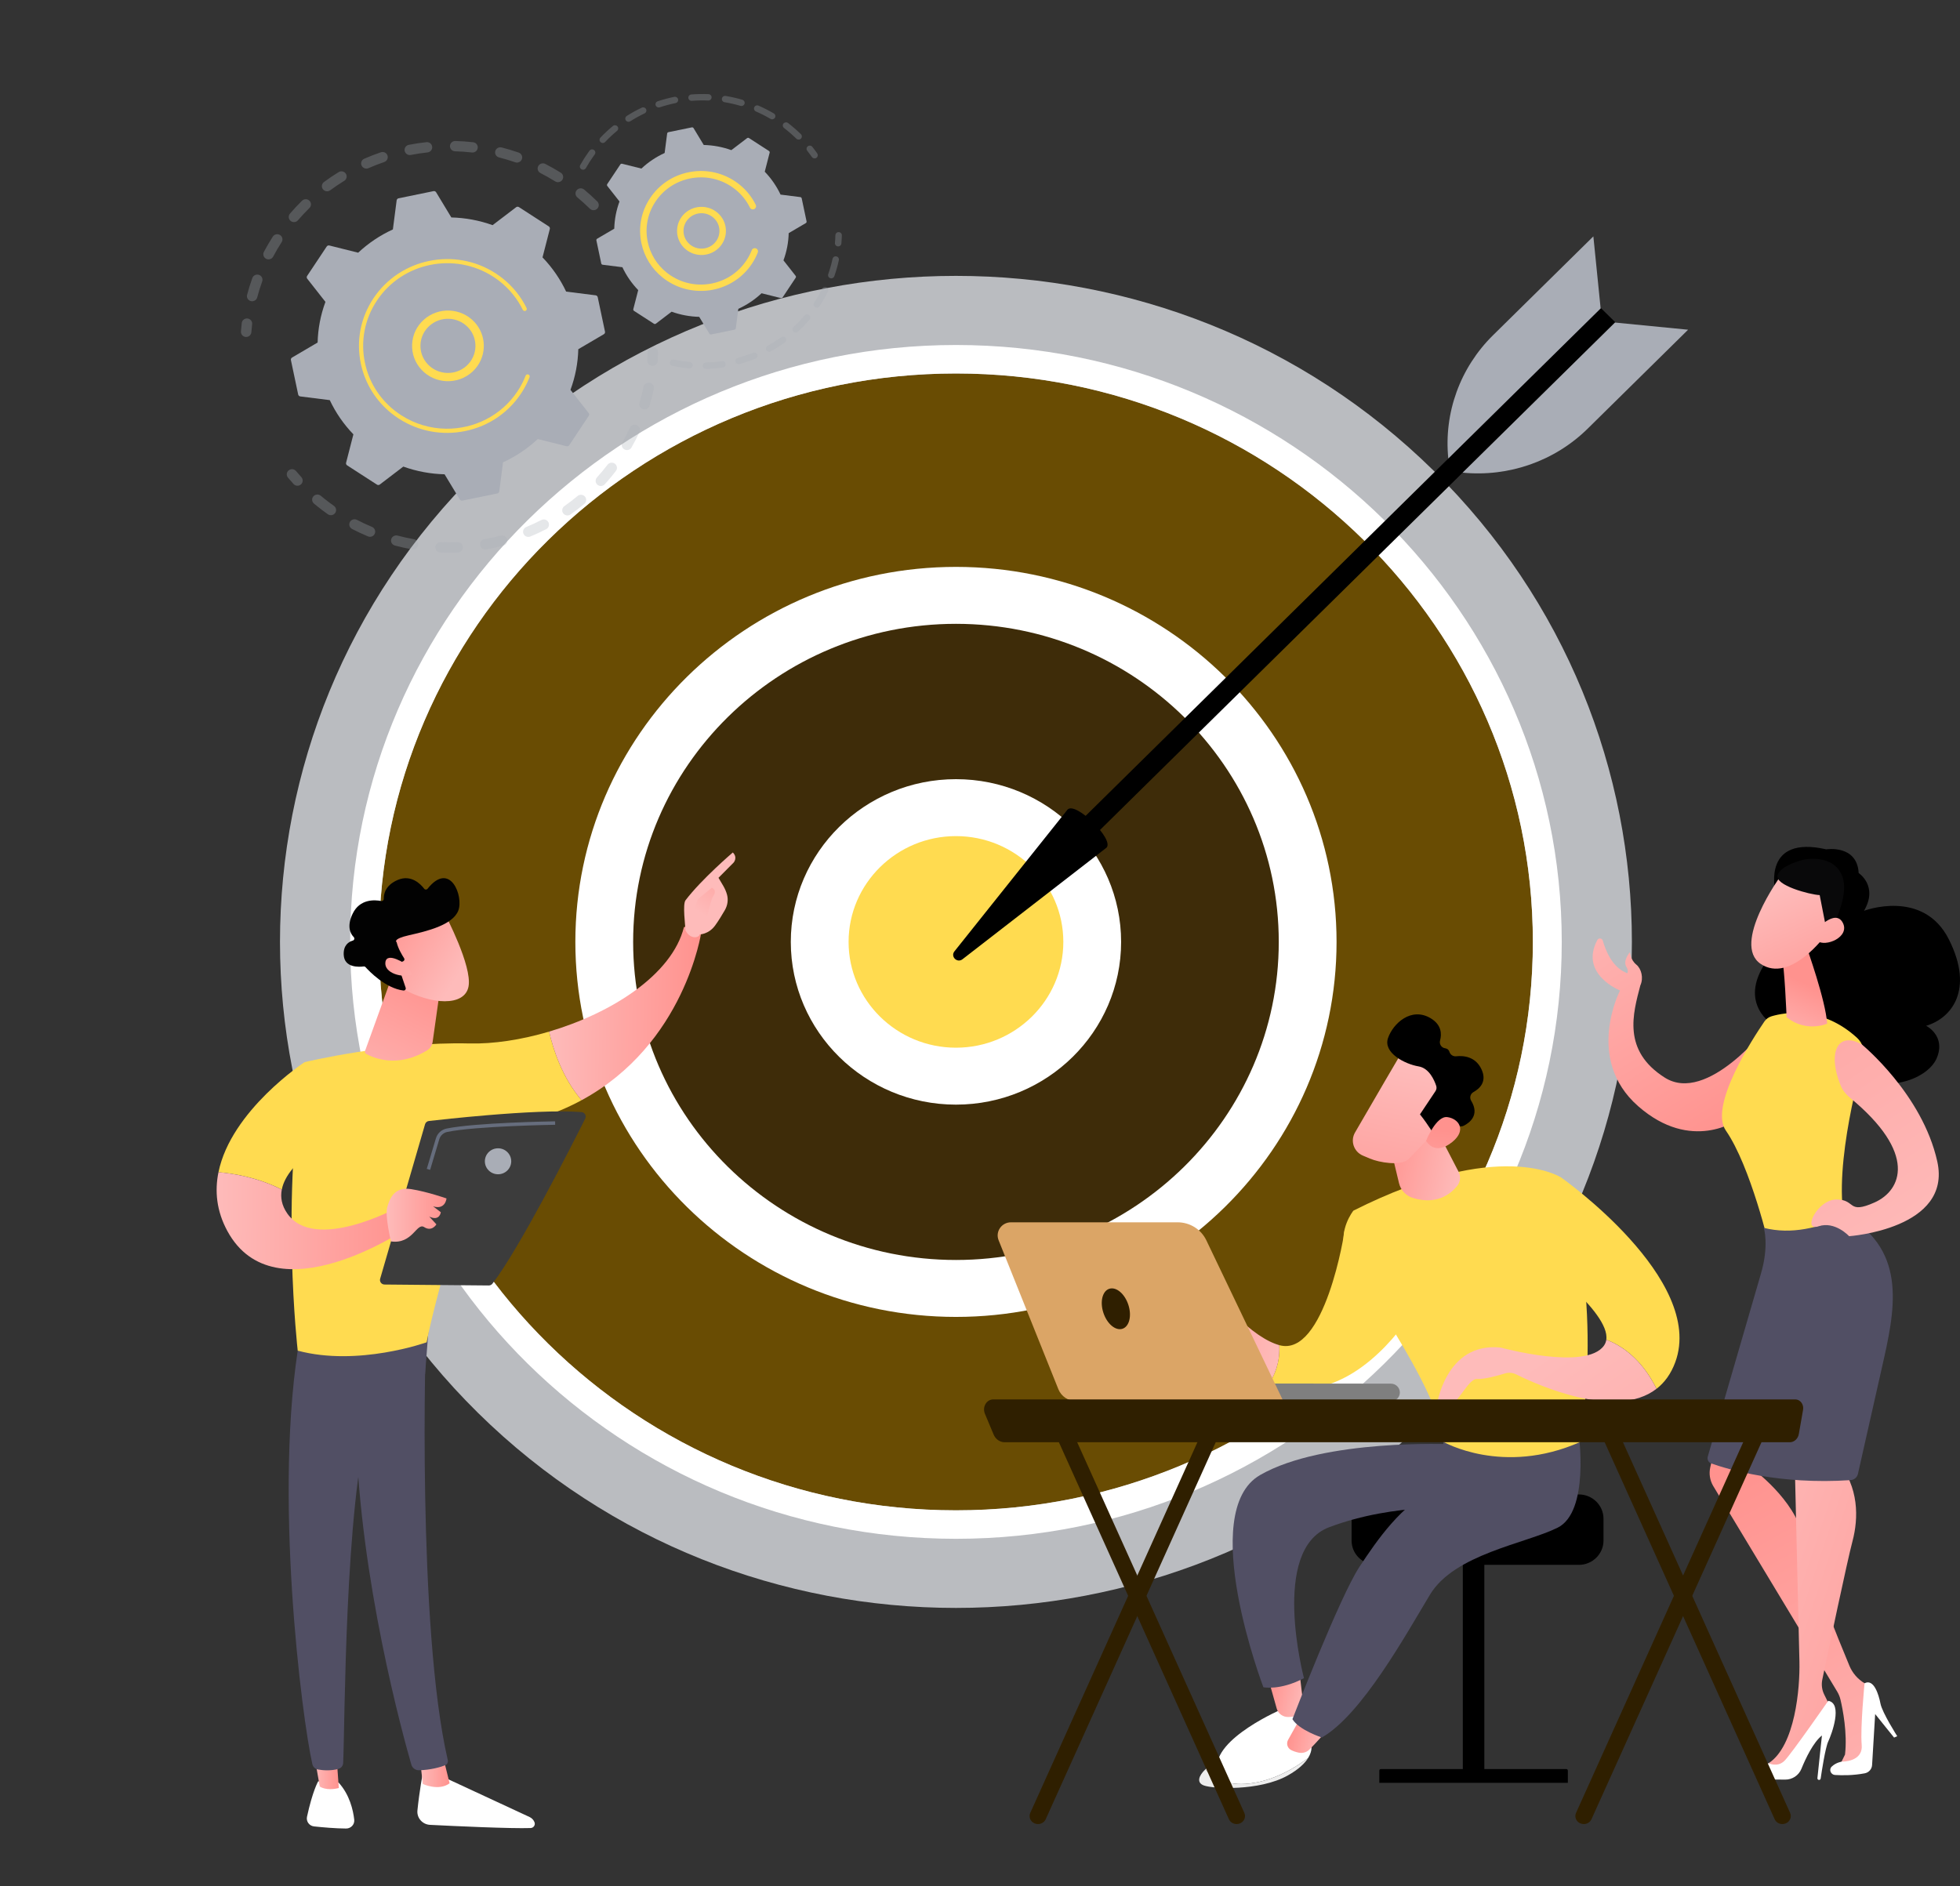 <svg width="426" height="410" viewBox="0 0 426 410" fill="none" xmlns="http://www.w3.org/2000/svg">
<rect x="0" y="0" width="426" height="410" fill="#333333" stroke="none"/>
<path d="M311.656 307.128C369.03 250.587 369.03 158.917 311.656 102.376C254.282 45.836 161.26 45.835 103.885 102.376C46.511 158.917 46.511 250.587 103.885 307.128C161.26 363.668 254.282 363.668 311.656 307.128Z" fill="#BABCC0"/>
<path d="M207.774 328.319C277.024 328.319 333.163 272.996 333.163 204.752C333.163 136.508 277.024 81.186 207.774 81.186C138.524 81.186 82.386 136.508 82.386 204.752C82.386 272.996 138.524 328.319 207.774 328.319Z" fill="#694C03"/>
<path d="M207.774 334.508C135.172 334.508 76.106 276.3 76.106 204.752C76.106 133.204 135.172 74.996 207.774 74.996C280.376 74.996 339.442 133.204 339.442 204.752C339.442 276.3 280.376 334.508 207.774 334.508ZM207.774 81.185C138.635 81.185 82.386 136.617 82.386 204.752C82.386 272.887 138.635 328.318 207.774 328.318C276.913 328.318 333.162 272.887 333.162 204.752C333.162 136.617 276.913 81.185 207.774 81.185Z" fill="white"/>
<path d="M207.774 280.084C249.992 280.084 284.217 246.357 284.217 204.752C284.217 163.147 249.992 129.42 207.774 129.42C165.556 129.42 131.331 163.147 131.331 204.752C131.331 246.357 165.556 280.084 207.774 280.084Z" fill="#3E2C09"/>
<path d="M207.774 286.273C162.16 286.273 125.051 249.703 125.051 204.752C125.051 159.801 162.16 123.231 207.774 123.231C253.387 123.231 290.497 159.801 290.497 204.752C290.497 249.703 253.387 286.273 207.774 286.273ZM207.774 135.609C169.086 135.609 137.611 166.626 137.611 204.752C137.611 242.878 169.086 273.896 207.774 273.896C246.462 273.896 277.936 242.878 277.936 204.752C277.936 166.626 246.462 135.609 207.774 135.609Z" fill="white"/>
<path d="M207.774 233.938C224.131 233.938 237.391 220.871 237.391 204.752C237.391 188.633 224.131 175.566 207.774 175.566C191.418 175.566 178.158 188.633 178.158 204.752C178.158 220.871 191.418 233.938 207.774 233.938Z" fill="#FFDB50"/>
<path d="M207.774 240.127C187.981 240.127 171.878 224.258 171.878 204.752C171.878 185.246 187.981 169.377 207.774 169.377C227.567 169.377 243.671 185.246 243.671 204.752C243.671 224.258 227.567 240.127 207.774 240.127ZM207.774 181.755C194.907 181.755 184.438 192.071 184.438 204.752C184.438 217.433 194.907 227.75 207.774 227.75C220.642 227.75 231.111 217.433 231.111 204.752C231.111 192.071 220.642 181.755 207.774 181.755Z" fill="white"/>
<path d="M347.959 66.977L351.079 70.051L232.954 186.458L229.835 183.385L347.959 66.977Z" fill="black"/>
<path d="M232.045 175.968C233.834 174.204 242.271 182.518 240.481 184.282L209.19 208.525C208.033 209.42 206.535 207.944 207.444 206.805L232.045 175.968Z" fill="black"/>
<path d="M351.011 70.117L366.903 71.674L345.087 93.173C337.939 100.216 327.962 103.729 317.903 102.744L351.011 70.117Z" fill="#A9ADB6"/>
<path d="M347.892 67.043L346.312 51.383L324.497 72.882C317.349 79.925 313.784 89.757 314.784 99.67L347.892 67.043Z" fill="#A9ADB6"/>
<g opacity="0.3">
<path d="M129.808 45.366C129.364 45.803 128.644 45.803 128.201 45.365C127.338 44.515 126.426 43.689 125.488 42.91C125.014 42.516 124.949 41.822 125.338 41.349C125.342 41.343 125.347 41.338 125.352 41.332C125.756 40.859 126.473 40.799 126.953 41.197C127.94 42.017 128.901 42.887 129.809 43.782C130.224 44.191 130.25 44.838 129.889 45.278C129.864 45.308 129.837 45.338 129.808 45.366ZM120.661 39.428C119.624 38.783 118.551 38.176 117.468 37.622C116.911 37.337 116.693 36.661 116.982 36.112C117.274 35.561 117.958 35.348 118.515 35.633C119.654 36.216 120.785 36.855 121.875 37.534C122.406 37.864 122.564 38.557 122.229 39.08C122.204 39.118 122.178 39.154 122.15 39.188C121.792 39.623 121.153 39.735 120.661 39.428ZM111.981 35.279C110.829 34.878 109.645 34.522 108.461 34.22C107.853 34.066 107.488 33.454 107.645 32.855C107.803 32.257 108.422 31.897 109.03 32.051C110.277 32.369 111.524 32.744 112.738 33.166C113.33 33.372 113.64 34.012 113.432 34.595C113.387 34.72 113.323 34.831 113.243 34.928C112.949 35.286 112.447 35.441 111.981 35.279ZM102.579 33.147C101.363 33.01 100.127 32.923 98.905 32.89C98.278 32.872 97.783 32.357 97.8 31.738C97.819 31.12 98.342 30.633 98.969 30.65C100.255 30.686 101.557 30.776 102.836 30.92C103.46 30.99 103.908 31.545 103.837 32.16C103.811 32.38 103.723 32.578 103.591 32.738C103.355 33.025 102.979 33.191 102.579 33.147ZM92.928 33.132C91.715 33.264 90.49 33.449 89.288 33.683C88.672 33.803 88.074 33.408 87.952 32.801C87.831 32.193 88.232 31.604 88.848 31.485C90.112 31.239 91.401 31.044 92.678 30.905C93.302 30.837 93.864 31.28 93.933 31.895C93.968 32.205 93.871 32.499 93.686 32.724C93.504 32.945 93.238 33.098 92.928 33.132ZM83.515 35.221C82.36 35.615 81.207 36.063 80.09 36.553C79.516 36.804 78.844 36.549 78.589 35.984C78.334 35.418 78.592 34.757 79.166 34.505C80.342 33.99 81.556 33.519 82.772 33.104C83.365 32.902 84.012 33.212 84.218 33.796C84.351 34.176 84.265 34.578 84.025 34.869C83.896 35.026 83.723 35.15 83.515 35.221ZM54.519 65.454C53.911 65.299 53.547 64.687 53.705 64.088C54.029 62.862 54.412 61.632 54.843 60.435C55.053 59.852 55.703 59.547 56.295 59.754C56.886 59.961 57.196 60.601 56.986 61.184C56.577 62.321 56.213 63.488 55.905 64.653C55.863 64.813 55.788 64.955 55.689 65.076C55.417 65.406 54.964 65.569 54.519 65.454ZM74.811 39.312C73.774 39.95 72.753 40.639 71.775 41.361C71.273 41.732 70.56 41.632 70.184 41.137C69.807 40.642 69.911 39.942 70.411 39.569C71.441 38.808 72.516 38.082 73.609 37.411C74.141 37.084 74.842 37.244 75.175 37.769C75.438 38.185 75.39 38.707 75.093 39.068C75.016 39.162 74.921 39.245 74.811 39.312ZM57.841 56.256C57.285 55.97 57.069 55.294 57.359 54.745C57.953 53.621 58.605 52.508 59.295 51.436C59.63 50.911 60.334 50.759 60.864 51.09C61.394 51.421 61.551 52.113 61.215 52.636C60.559 53.655 59.94 54.713 59.375 55.781C59.339 55.849 59.296 55.912 59.249 55.969C58.916 56.374 58.329 56.507 57.841 56.256ZM67.255 45.217C66.389 46.066 65.55 46.963 64.759 47.884C64.354 48.357 63.636 48.416 63.157 48.016C62.684 47.621 62.62 46.928 63.008 46.456C63.013 46.45 63.018 46.443 63.024 46.437C63.856 45.468 64.74 44.523 65.65 43.63C66.096 43.193 66.815 43.195 67.258 43.633C67.672 44.043 67.698 44.689 67.337 45.128C67.311 45.158 67.284 45.188 67.255 45.217Z" fill="#A9ADB6"/>
<path d="M54.384 72.836C54.525 72.665 54.617 72.451 54.634 72.214C54.677 71.638 54.733 71.053 54.8 70.476C54.872 69.861 54.424 69.305 53.801 69.235C53.177 69.164 52.613 69.605 52.542 70.22C52.471 70.828 52.412 71.442 52.367 72.049C52.321 72.666 52.791 73.203 53.417 73.248C53.803 73.277 54.158 73.111 54.384 72.836Z" fill="#A9ADB6"/>
</g>
<g opacity="0.3">
<path d="M65.535 105.175C65.88 104.755 65.875 104.138 65.498 103.723C65.106 103.293 64.718 102.847 64.343 102.399C63.943 101.921 63.227 101.854 62.742 102.247C62.256 102.642 62.189 103.347 62.588 103.824C62.983 104.296 63.392 104.765 63.804 105.218C64.223 105.679 64.942 105.718 65.409 105.305C65.455 105.264 65.497 105.221 65.535 105.175Z" fill="#A9ADB6"/>
<path d="M131.442 105.274C131.023 105.735 130.304 105.774 129.836 105.361C129.369 104.948 129.329 104.241 129.748 103.779C130.545 102.902 131.317 101.977 132.051 101.021C132.426 100.529 133.143 100.43 133.643 100.804C134.144 101.177 134.243 101.879 133.864 102.373C133.546 102.787 133.223 103.195 132.893 103.595C132.423 104.166 131.935 104.731 131.442 105.274ZM135.71 97.693C135.163 97.39 134.969 96.707 135.277 96.168C135.867 95.132 136.419 94.061 136.918 92.984C137.177 92.421 137.853 92.173 138.424 92.429C138.995 92.686 139.247 93.351 138.986 93.913C138.461 95.048 137.88 96.176 137.258 97.265C137.226 97.322 137.19 97.374 137.15 97.423C136.807 97.839 136.201 97.965 135.71 97.693ZM127.003 109.532C126.038 110.339 125.026 111.115 123.992 111.84C123.481 112.199 122.771 112.082 122.407 111.577C122.043 111.074 122.162 110.375 122.673 110.015C123.655 109.327 124.616 108.589 125.532 107.824C126.011 107.424 126.728 107.481 127.135 107.953C127.494 108.371 127.489 108.972 127.151 109.383C127.108 109.436 127.058 109.486 127.003 109.532ZM139.751 88.949C139.15 88.772 138.808 88.148 138.988 87.555C139.332 86.419 139.632 85.254 139.878 84.094C140.006 83.488 140.608 83.1 141.223 83.227C141.838 83.354 142.232 83.947 142.103 84.552C141.844 85.774 141.529 87.001 141.166 88.197C141.122 88.341 141.051 88.471 140.96 88.581C140.679 88.924 140.206 89.083 139.751 88.949ZM118.715 115.029C117.595 115.606 116.434 116.144 115.264 116.627C114.686 116.867 114.02 116.599 113.776 116.028C113.533 115.457 113.806 114.801 114.385 114.562C115.496 114.102 116.598 113.591 117.662 113.043C118.219 112.757 118.905 112.969 119.196 113.517C119.413 113.926 119.349 114.406 119.072 114.742C118.977 114.857 118.857 114.956 118.715 115.029ZM109.405 118.601C108.181 118.924 106.929 119.199 105.684 119.419C105.066 119.529 104.475 119.124 104.364 118.515C104.253 117.905 104.663 117.323 105.281 117.214C106.465 117.005 107.655 116.743 108.818 116.437C109.424 116.277 110.047 116.632 110.21 117.23C110.307 117.59 110.215 117.956 109.994 118.225C109.848 118.402 109.646 118.538 109.405 118.601ZM99.526 120.089C98.259 120.141 96.976 120.141 95.712 120.089C95.085 120.063 94.598 119.541 94.624 118.923C94.65 118.304 95.18 117.825 95.807 117.85C97.008 117.9 98.227 117.9 99.431 117.85C100.058 117.824 100.588 118.305 100.614 118.923C100.626 119.207 100.53 119.47 100.362 119.675C100.163 119.916 99.865 120.075 99.526 120.089ZM89.553 119.417C88.305 119.195 87.053 118.918 85.83 118.593C85.224 118.433 84.865 117.818 85.028 117.22C85.192 116.624 85.816 116.269 86.422 116.43C87.582 116.738 88.772 117.002 89.957 117.212C90.575 117.322 90.985 117.905 90.874 118.514C90.838 118.706 90.755 118.878 90.639 119.019C90.386 119.327 89.976 119.493 89.553 119.417ZM79.968 116.601C78.804 116.115 77.645 115.573 76.524 114.99C75.968 114.702 75.755 114.024 76.048 113.477C76.34 112.931 77.028 112.72 77.584 113.008C78.649 113.562 79.75 114.077 80.856 114.539C81.434 114.78 81.704 115.438 81.459 116.007C81.416 116.106 81.361 116.197 81.295 116.276C80.984 116.654 80.445 116.801 79.968 116.601ZM71.254 111.785C70.496 111.251 69.745 110.688 69.022 110.11C68.76 109.901 68.502 109.69 68.246 109.476C67.767 109.076 67.694 108.368 68.114 107.897C68.52 107.425 69.237 107.367 69.716 107.767C69.959 107.97 70.205 108.171 70.454 108.37C71.141 108.919 71.855 109.454 72.576 109.962C73.087 110.321 73.205 111.021 72.84 111.525C72.826 111.543 72.812 111.562 72.797 111.58C72.422 112.036 71.746 112.131 71.254 111.785Z" fill="#A9ADB6"/>
<path d="M142.702 79.103C142.845 78.93 142.936 78.714 142.953 78.475C142.995 77.87 143.025 77.253 143.042 76.64C143.06 76.022 142.565 75.507 141.937 75.49C141.31 75.473 140.787 75.96 140.77 76.579C140.753 77.161 140.725 77.747 140.685 78.322C140.642 78.939 141.114 79.474 141.741 79.516C142.125 79.542 142.477 79.377 142.702 79.103Z" fill="#A9ADB6"/>
</g>
<path d="M129.915 64.61C129.869 64.391 129.687 64.225 129.462 64.197L123.048 63.39C121.775 60.691 120.056 58.173 117.914 55.954L119.502 49.781C119.558 49.564 119.468 49.337 119.279 49.214L112.792 45.023C112.603 44.901 112.355 44.91 112.176 45.047L107.064 48.944C104.145 47.893 101.116 47.343 98.097 47.269L94.789 41.794C94.673 41.602 94.446 41.504 94.224 41.549L86.63 43.106C86.408 43.151 86.24 43.33 86.211 43.552L85.392 49.873C82.654 51.128 80.099 52.822 77.847 54.932L71.582 53.367C71.363 53.312 71.132 53.401 71.008 53.588L66.755 59.98C66.63 60.167 66.64 60.411 66.779 60.588L70.733 65.625C69.666 68.502 69.109 71.486 69.034 74.461L63.478 77.722C63.283 77.836 63.183 78.06 63.23 78.278L64.809 85.762C64.855 85.981 65.037 86.147 65.262 86.175L71.676 86.982C72.949 89.681 74.668 92.199 76.81 94.418L75.222 100.591C75.166 100.808 75.256 101.035 75.446 101.157L81.932 105.349C82.122 105.471 82.37 105.462 82.549 105.325L87.66 101.428C90.579 102.479 93.608 103.028 96.627 103.103L99.936 108.578C100.052 108.77 100.278 108.868 100.5 108.823L108.094 107.266C108.316 107.221 108.485 107.042 108.513 106.82L109.332 100.499C112.071 99.244 114.626 97.55 116.878 95.44L123.142 97.005C123.361 97.059 123.592 96.971 123.717 96.784L127.97 90.392C128.094 90.205 128.084 89.961 127.945 89.784L123.991 84.747C125.058 81.87 125.615 78.886 125.691 75.911L131.247 72.65C131.441 72.536 131.541 72.312 131.495 72.094L129.915 64.61Z" fill="#A9ADB6"/>
<path d="M102.638 80.843C99.472 83.71 94.53 83.504 91.621 80.385C90.212 78.873 89.484 76.912 89.572 74.861C89.66 72.811 90.552 70.917 92.086 69.528C95.252 66.662 100.194 66.867 103.103 69.987C105.749 72.825 105.816 77.112 103.422 80.021C103.185 80.31 102.923 80.585 102.638 80.843ZM91.389 74.937C91.322 76.509 91.88 78.013 92.96 79.172C95.191 81.564 98.98 81.722 101.407 79.524C103.835 77.326 103.994 73.591 101.764 71.2C99.533 68.808 95.744 68.65 93.317 70.848C93.097 71.047 92.895 71.26 92.71 71.485C91.907 72.46 91.444 73.659 91.389 74.937Z" fill="#FFDB50"/>
<path d="M112.069 87.132C112.48 86.633 112.868 86.11 113.231 85.564C113.345 85.393 113.456 85.219 113.565 85.044C114.1 84.18 114.565 83.276 114.952 82.345C114.957 82.332 114.962 82.32 114.968 82.307C114.983 82.271 114.997 82.235 115.012 82.198C115.041 82.128 115.068 82.057 115.096 81.987C115.169 81.801 115.108 81.597 114.959 81.478C114.923 81.449 114.881 81.425 114.835 81.407C114.601 81.318 114.338 81.434 114.248 81.664C113.783 82.853 113.185 83.999 112.47 85.073C108.923 90.406 102.971 93.272 96.935 93.195C93.578 93.153 90.195 92.2 87.186 90.255C86.658 89.915 86.151 89.55 85.668 89.163C82.413 86.562 80.184 82.968 79.32 78.871C78.326 74.164 79.252 69.359 81.926 65.339C87.451 57.037 98.79 54.715 107.211 60.156C107.73 60.491 108.23 60.852 108.709 61.234C110.785 62.894 112.469 64.982 113.634 67.356C113.664 67.417 113.706 67.468 113.757 67.508C113.889 67.614 114.077 67.642 114.241 67.564C114.467 67.455 114.563 67.188 114.453 66.965C113.23 64.473 111.462 62.281 109.282 60.539C108.78 60.137 108.255 59.759 107.71 59.407C98.869 53.694 86.96 56.138 81.166 64.847C78.358 69.067 77.386 74.112 78.429 79.053C79.337 83.354 81.677 87.128 85.093 89.859C85.601 90.264 86.133 90.647 86.686 91.005C90.969 93.772 96.089 94.73 101.102 93.702C105.468 92.808 109.298 90.5 112.069 87.132Z" fill="#FFDB50"/>
<g opacity="0.3">
<path d="M177.59 34.176C177.781 33.943 177.804 33.606 177.622 33.347C177.284 32.864 176.926 32.384 176.558 31.921C176.319 31.62 175.878 31.567 175.573 31.802C175.266 32.037 175.214 32.472 175.452 32.773C175.803 33.215 176.144 33.672 176.467 34.133C176.687 34.448 177.124 34.527 177.443 34.31C177.5 34.271 177.549 34.226 177.59 34.176Z" fill="#A9ADB6"/>
<path d="M174.079 30.144C173.806 30.414 173.361 30.416 173.086 30.146C172.392 29.466 171.655 28.813 170.895 28.205C170.735 28.077 170.572 27.951 170.408 27.825C170.102 27.591 170.047 27.156 170.285 26.854C170.521 26.578 170.963 26.498 171.27 26.732C171.442 26.864 171.612 26.996 171.779 27.13C172.576 27.767 173.349 28.452 174.077 29.165C174.334 29.417 174.351 29.818 174.127 30.09C174.112 30.109 174.096 30.126 174.079 30.144ZM167.464 25.843C166.445 25.243 165.38 24.7 164.297 24.23C163.942 24.075 163.782 23.668 163.938 23.318C164.094 22.97 164.509 22.809 164.864 22.964C165.999 23.457 167.116 24.026 168.184 24.655C168.517 24.851 168.626 25.276 168.427 25.604C168.409 25.633 168.39 25.66 168.369 25.685C168.152 25.948 167.767 26.021 167.464 25.843ZM160.951 23.015C159.816 22.68 158.648 22.412 157.478 22.218C157.096 22.155 156.838 21.798 156.902 21.421C156.967 21.043 157.328 20.79 157.711 20.854C158.938 21.057 160.163 21.338 161.354 21.689C161.725 21.799 161.936 22.184 161.825 22.55C161.798 22.639 161.754 22.719 161.698 22.788C161.524 22.999 161.232 23.098 160.951 23.015ZM153.932 21.851C152.747 21.8 151.547 21.822 150.368 21.916C149.981 21.946 149.643 21.662 149.612 21.282C149.581 20.902 149.868 20.567 150.255 20.536C151.492 20.438 152.749 20.415 153.993 20.468C154.38 20.484 154.681 20.808 154.664 21.19C154.657 21.343 154.6 21.483 154.508 21.595C154.373 21.759 154.163 21.861 153.932 21.851ZM146.837 22.41C145.675 22.645 144.518 22.954 143.396 23.326C143.029 23.448 142.63 23.254 142.506 22.891C142.382 22.529 142.579 22.136 142.948 22.015C144.123 21.624 145.337 21.301 146.554 21.054C146.934 20.978 147.306 21.219 147.383 21.593C147.427 21.804 147.369 22.013 147.241 22.168C147.142 22.288 147.003 22.377 146.837 22.41ZM140.095 24.65C139.028 25.156 137.982 25.733 136.988 26.364C136.662 26.571 136.227 26.479 136.017 26.158C135.808 25.837 135.901 25.41 136.227 25.201C137.27 24.539 138.367 23.934 139.487 23.403C139.836 23.238 140.256 23.382 140.424 23.727C140.545 23.976 140.502 24.261 140.336 24.463C140.273 24.539 140.192 24.604 140.095 24.65ZM134.117 28.445C133.21 29.192 132.34 30.004 131.529 30.861C131.264 31.14 130.82 31.155 130.537 30.895C130.253 30.634 130.242 30.201 130.502 29.916C131.353 29.019 132.265 28.167 133.216 27.384C133.513 27.139 133.956 27.178 134.205 27.471C134.424 27.729 134.419 28.098 134.212 28.35C134.184 28.384 134.152 28.416 134.117 28.445ZM126.392 36.808C126.053 36.623 125.931 36.202 126.118 35.867C126.638 34.942 127.218 34.028 127.841 33.155C127.935 33.022 128.03 32.89 128.126 32.759C128.344 32.445 128.794 32.382 129.108 32.608C129.421 32.833 129.49 33.265 129.262 33.574C129.171 33.697 129.082 33.82 128.992 33.947C128.396 34.783 127.842 35.655 127.347 36.537C127.326 36.574 127.303 36.608 127.277 36.639C127.067 36.895 126.695 36.973 126.392 36.808Z" fill="#A9ADB6"/>
</g>
<g opacity="0.3">
<path d="M175.946 69.469C175.163 70.396 174.316 71.283 173.428 72.108C173.146 72.369 172.702 72.356 172.436 72.078C172.169 71.8 172.187 71.363 172.465 71.1C173.312 70.314 174.12 69.467 174.867 68.583C175.115 68.289 175.558 68.25 175.856 68.494C176.151 68.737 176.194 69.168 175.952 69.461C175.95 69.464 175.948 69.466 175.946 69.469ZM177.154 66.754C176.829 66.547 176.736 66.118 176.946 65.797C177.58 64.832 178.16 63.82 178.672 62.787C178.842 62.447 179.262 62.301 179.611 62.47C179.96 62.637 180.104 63.051 179.934 63.395C179.398 64.477 178.789 65.538 178.125 66.549C178.111 66.57 178.096 66.59 178.08 66.61C177.858 66.881 177.459 66.948 177.154 66.754ZM170.602 74.427C169.614 75.14 168.574 75.8 167.51 76.388C167.172 76.575 166.744 76.456 166.554 76.123C166.364 75.79 166.485 75.37 166.823 75.181C167.838 74.62 168.829 73.99 169.772 73.311C170.085 73.085 170.524 73.152 170.753 73.459C170.946 73.719 170.928 74.066 170.732 74.304C170.695 74.349 170.652 74.39 170.602 74.427ZM180.45 60.474C180.083 60.35 179.888 59.956 180.014 59.595C180.394 58.508 180.709 57.388 180.951 56.264C181.032 55.891 181.405 55.652 181.783 55.731C182.163 55.81 182.405 56.178 182.324 56.552C182.071 57.73 181.74 58.906 181.342 60.045C181.314 60.124 181.274 60.195 181.223 60.256C181.043 60.475 180.736 60.571 180.45 60.474ZM164.202 77.963C163.072 78.421 161.901 78.814 160.723 79.134C160.349 79.235 159.962 79.018 159.86 78.65C159.757 78.282 159.976 77.9 160.35 77.799C161.475 77.495 162.591 77.119 163.668 76.683C164.027 76.538 164.437 76.706 164.584 77.06C164.685 77.302 164.636 77.569 164.48 77.759C164.408 77.846 164.314 77.918 164.202 77.963ZM157.127 79.884C155.916 80.061 154.684 80.168 153.464 80.201C153.077 80.211 152.754 79.91 152.743 79.528C152.733 79.147 153.038 78.828 153.426 78.818C154.589 78.786 155.765 78.684 156.92 78.515C157.304 78.459 157.661 78.72 157.718 79.097C157.748 79.297 157.688 79.49 157.569 79.635C157.462 79.765 157.307 79.857 157.127 79.884ZM149.788 80.08C148.569 79.967 147.345 79.778 146.154 79.521C145.775 79.439 145.535 79.07 145.618 78.697C145.701 78.324 146.076 78.088 146.454 78.169C147.591 78.415 148.757 78.594 149.919 78.702C150.305 78.738 150.589 79.075 150.552 79.456C150.539 79.597 150.484 79.724 150.399 79.826C150.257 80 150.031 80.102 149.788 80.08Z" fill="#A9ADB6"/>
<path d="M182.718 53.309C182.803 53.205 182.859 53.076 182.871 52.933C182.923 52.343 182.958 51.749 182.974 51.167C182.984 50.785 182.679 50.467 182.291 50.456C181.904 50.447 181.581 50.747 181.57 51.129C181.555 51.684 181.522 52.251 181.472 52.814C181.439 53.195 181.725 53.53 182.111 53.563C182.353 53.583 182.576 53.481 182.718 53.309Z" fill="#A9ADB6"/>
</g>
<path d="M174.248 43.119C174.217 42.973 174.095 42.862 173.945 42.843L169.652 42.303C168.801 40.497 167.65 38.812 166.217 37.327L167.28 33.196C167.317 33.051 167.257 32.899 167.13 32.817L162.789 30.013C162.663 29.931 162.497 29.937 162.377 30.029L158.957 32.636C157.003 31.933 154.977 31.565 152.956 31.515L150.742 27.852C150.665 27.723 150.513 27.658 150.364 27.688L145.283 28.73C145.134 28.76 145.022 28.88 145.003 29.028L144.455 33.258C142.622 34.097 140.912 35.231 139.406 36.643L135.214 35.596C135.067 35.56 134.912 35.619 134.829 35.744L131.983 40.021C131.9 40.146 131.907 40.31 131.999 40.428L134.645 43.798C133.932 45.724 133.559 47.721 133.508 49.712L129.79 51.893C129.66 51.97 129.593 52.119 129.624 52.266L130.681 57.273C130.712 57.42 130.834 57.531 130.984 57.55L135.277 58.09C136.128 59.896 137.278 61.581 138.712 63.066L137.649 67.196C137.612 67.341 137.672 67.493 137.799 67.576L142.139 70.38C142.266 70.462 142.432 70.456 142.552 70.364L145.972 67.757C147.926 68.46 149.952 68.828 151.972 68.877L154.186 72.541C154.264 72.67 154.416 72.735 154.564 72.705L159.646 71.663C159.794 71.633 159.907 71.513 159.926 71.365L160.474 67.135C162.307 66.296 164.016 65.162 165.523 63.749L169.715 64.797C169.862 64.833 170.016 64.774 170.1 64.649L172.945 60.372C173.029 60.247 173.022 60.083 172.929 59.965L170.283 56.594C170.997 54.669 171.37 52.672 171.42 50.681L175.138 48.499C175.269 48.423 175.335 48.273 175.304 48.127L174.248 43.119Z" fill="#A9ADB6"/>
<path d="M156.059 54.049C155.014 54.996 153.658 55.484 152.241 55.425C150.824 55.366 149.514 54.767 148.554 53.737C146.573 51.613 146.716 48.301 148.871 46.342C151.028 44.39 154.394 44.53 156.375 46.655C157.335 47.684 157.831 49.02 157.771 50.417C157.722 51.552 157.311 52.617 156.598 53.484C156.434 53.683 156.254 53.872 156.059 54.049ZM149.588 52.801C150.294 53.558 151.257 53.999 152.3 54.043C153.342 54.086 154.34 53.727 155.108 53.031C155.876 52.334 156.324 51.386 156.368 50.358C156.412 49.331 156.047 48.348 155.341 47.591C153.884 46.028 151.408 45.925 149.821 47.361C149.678 47.491 149.548 47.629 149.429 47.773C148.229 49.231 148.262 51.379 149.588 52.801Z" fill="#FFDB50"/>
<path d="M162.623 58.426C162.902 58.086 163.167 57.729 163.416 57.356C163.91 56.614 164.328 55.822 164.658 54.999C164.673 54.962 164.687 54.925 164.702 54.888C164.814 54.601 164.72 54.286 164.49 54.102C164.434 54.057 164.37 54.02 164.299 53.993C163.938 53.856 163.533 54.035 163.392 54.39C163.091 55.161 162.703 55.903 162.242 56.596L162.241 56.597C162.216 56.635 162.19 56.673 162.165 56.71C161.057 58.341 159.578 59.638 157.86 60.526C156.927 61.007 155.922 61.368 154.867 61.594C154.858 61.596 154.85 61.597 154.841 61.599C154.815 61.605 154.789 61.61 154.762 61.615C151.671 62.249 148.514 61.658 145.873 59.952C145.531 59.732 145.203 59.496 144.89 59.245C142.784 57.562 141.341 55.234 140.78 52.582C140.138 49.535 140.737 46.424 142.469 43.822C144.2 41.222 146.856 39.437 149.948 38.803C153.039 38.17 156.196 38.76 158.837 40.467C159.173 40.683 159.497 40.917 159.807 41.164C161.151 42.239 162.241 43.59 162.995 45.127C163.041 45.221 163.107 45.301 163.185 45.363C163.389 45.526 163.68 45.569 163.933 45.448C164.281 45.281 164.428 44.869 164.259 44.524C163.415 42.805 162.195 41.292 160.692 40.09C160.345 39.813 159.983 39.552 159.607 39.309C156.652 37.4 153.121 36.739 149.661 37.448C146.203 38.157 143.23 40.148 141.294 43.063C139.357 45.974 138.686 49.454 139.406 52.863C140.032 55.831 141.647 58.434 144.004 60.318C144.354 60.598 144.721 60.862 145.103 61.109C150.823 64.805 158.404 63.553 162.623 58.426Z" fill="#FFDB50"/>
<path d="M91.924 385.255C91.924 385.255 91.134 389.433 90.726 393.572C90.567 395.189 91.82 396.607 93.467 396.69C99.062 396.972 111.032 397.532 115.33 397.383C115.977 397.361 116.405 396.713 116.172 396.119C115.976 395.621 115.594 395.216 115.104 394.988L95.412 385.844L91.924 385.255Z" fill="white"/>
<path d="M91.334 382.79L91.888 387.802C91.888 387.802 95.337 389.424 97.721 387.656L96.34 382.064L91.334 382.79Z" fill="url(#paint0_linear_35_1792)"/>
<path d="M92.698 288.691C92.425 289.995 90.669 353.907 97.325 382.619C97.434 383.087 97.189 383.567 96.736 383.744C95.668 384.163 93.577 384.763 91.078 384.822C90.304 384.84 89.615 384.338 89.404 383.604C87.486 376.939 78.311 343.55 77.38 311.728C76.34 276.17 77.392 310.518 77.392 310.518L78.417 288.554L92.698 288.691Z" fill="#514F64"/>
<path d="M69.151 387.225C69.151 387.225 67.936 389.326 66.726 394.929C66.508 395.941 67.217 396.918 68.261 397.029C70.108 397.225 72.951 397.482 75.23 397.488C76.281 397.491 77.11 396.597 76.993 395.568C76.761 393.517 76.007 390.147 73.602 387.504L69.151 387.225Z" fill="white"/>
<path d="M68.165 380.776L69.499 388.359C69.499 388.359 70.882 389.393 73.643 388.679L73.05 380.528L68.165 380.776Z" fill="url(#paint1_linear_35_1792)"/>
<path d="M65.235 290.394C59.238 324.067 65.659 373.762 67.892 383.498C68.029 384.094 68.511 384.555 69.122 384.66C70.159 384.84 71.868 384.994 73.559 384.527C74.142 384.367 74.555 383.854 74.584 383.259C74.973 375.408 74.877 327.19 80.346 308.186C80.623 307.223 81.229 306.386 82.063 305.814L92.388 298.726L93.287 287.119L65.235 290.394Z" fill="#514F64"/>
<path d="M101.988 226.829C84.997 226.392 66.201 230.89 66.201 230.89C60.853 259.971 64.708 293.607 64.708 293.607C77.831 297.131 92.725 291.792 92.725 291.792C95.03 279.637 105.564 245.469 105.564 245.469C113.878 244.532 120.741 242.235 126.404 239.167C122.155 234.218 120.189 227.954 119.345 224.254C113.319 226.038 107.229 226.963 101.988 226.829Z" fill="#FFDB50"/>
<path d="M152.425 202.633C150.775 200.63 148.653 201.55 148.653 201.55C146.051 211.937 132.856 220.254 119.345 224.254C120.189 227.954 122.154 234.218 126.403 239.167C148.88 226.989 152.425 202.633 152.425 202.633Z" fill="url(#paint2_linear_35_1792)"/>
<path d="M152.015 203.134C152.185 203.683 150.154 204.497 148.984 202.248C148.953 201.175 148.336 196.573 148.995 195.705C152.504 191.084 159.277 185.312 159.277 185.312C160.401 186.427 159.456 187.503 159.456 187.503L156.165 190.817C156.835 192.037 157.656 193.069 158.031 194.541C158.316 195.655 158.124 196.841 157.544 197.848C156.962 198.858 156.169 200.17 155.422 201.196C154.006 203.138 152.015 203.134 152.015 203.134Z" fill="url(#paint3_linear_35_1792)"/>
<path d="M154.719 192.974L151.726 195.426L150.77 197.887L153.389 200.806C153.389 200.806 154.326 195.914 154.998 194.86C155.67 193.806 155.332 193.29 154.719 192.974Z" fill="url(#paint4_linear_35_1792)"/>
<path d="M72.562 247.167L66.2 230.89C66.2 230.89 50.224 241.369 47.483 254.821C50.48 255.066 55.931 255.887 61.247 258.595C62.482 252.243 72.562 247.167 72.562 247.167Z" fill="#FFDB50"/>
<path d="M86.286 262.557C86.286 262.557 68.367 272.315 62.436 263.783C61.205 262.011 60.923 260.259 61.247 258.595C55.93 255.886 50.48 255.066 47.483 254.82C46.657 258.876 47.031 263.2 49.411 267.59C59.761 286.678 88.602 266.909 88.602 266.909L86.286 262.557Z" fill="url(#paint5_linear_35_1792)"/>
<path d="M84.906 213.07L79.35 228.43C79.258 228.684 79.361 228.968 79.6 229.101C81.066 229.918 86.354 232.289 92.793 228.351C93.463 227.941 93.924 227.266 94.032 226.495L95.912 213.174L84.906 213.07Z" fill="url(#paint6_linear_35_1792)"/>
<path d="M96.81 198.91C96.81 198.91 102.641 209.981 101.837 214.423C101.033 218.865 93.677 218.477 87.286 214.803L82.911 202.867L96.81 198.91Z" fill="url(#paint7_linear_35_1792)"/>
<path d="M87.627 208.965C87.889 208.853 87.988 208.539 87.834 208.302C87.365 207.582 86.488 206.112 86.216 204.83C86.216 204.83 85.155 204.146 88.948 203.289C92.74 202.432 98.397 201.1 99.614 197.937C100.8 194.853 97.837 187.041 92.929 193.197C92.743 193.431 92.381 193.433 92.199 193.195C91.415 192.168 89.346 190.033 86.432 191.288C83.706 192.463 83.382 194.42 83.409 195.409C83.417 195.7 83.151 195.923 82.862 195.866C81.492 195.595 78.201 195.342 76.631 198.658C75.338 201.388 76.146 202.948 76.888 203.715C77.129 203.963 77.019 204.367 76.685 204.464C75.78 204.728 74.608 205.471 74.704 207.554C74.838 210.435 78.107 210.212 79.038 210.089C79.19 210.07 79.343 210.122 79.445 210.236C80.234 211.113 83.791 214.839 87.675 215.321C88.012 215.363 88.276 215.037 88.169 214.72L86.533 209.884C86.457 209.659 86.568 209.415 86.788 209.321L87.627 208.965Z" fill="#020202"/>
<path d="M88.296 209.655C88.296 209.655 84.096 206.757 83.764 209.161C83.432 211.565 87.537 212.684 89.585 211.805L88.296 209.655Z" fill="url(#paint8_linear_35_1792)"/>
<path d="M82.624 277.979L92.385 244.388C92.496 244.006 92.826 243.728 93.225 243.682C94.994 243.479 100.118 242.908 106.035 242.415C113.162 241.821 121.438 241.34 126.384 241.749C127.087 241.807 127.512 242.54 127.199 243.163C124.387 248.771 112.818 271.579 107.025 279.051C106.833 279.299 106.536 279.443 106.22 279.44L83.574 279.233C82.915 279.227 82.443 278.604 82.624 277.979Z" fill="#3C3C3C"/>
<path d="M84.982 269.863C84.982 269.863 83.622 264.354 84.171 262.399C84.719 260.444 85.782 257.931 89.324 258.489C92.866 259.048 97.044 260.518 97.044 260.518C97.044 260.518 96.834 263.064 94.141 262.243L95.811 263.516C95.811 263.516 95.572 265.554 93.298 264.465L94.851 266.153C94.851 266.153 93.874 267.828 92.201 266.754C90.528 265.68 89.726 270.527 84.982 269.863Z" fill="url(#paint9_linear_35_1792)"/>
<path d="M105.384 252.443C105.384 254.002 106.667 255.266 108.249 255.266C109.831 255.266 111.114 254.002 111.114 252.443C111.114 250.883 109.831 249.619 108.249 249.619C106.667 249.619 105.384 250.883 105.384 252.443Z" fill="#A9ADB6"/>
<path d="M93.489 254.304L95.476 247.661C95.72 246.845 96.385 246.233 97.213 246.062C103.442 244.781 120.49 244.51 120.661 244.507L120.65 243.757C119.947 243.767 103.357 244.032 97.057 245.328C95.955 245.554 95.069 246.367 94.745 247.448L92.758 254.092L93.489 254.304Z" fill="#666D7D"/>
<path d="M347.17 204.347C347.44 203.837 348.206 203.918 348.363 204.472C348.942 206.526 350.343 210.108 353.282 211.381C353.43 211.445 353.571 211.509 353.706 211.575C353.839 211.181 353.841 210.723 353.522 210.242C352.608 208.866 354.258 206.986 354.258 206.986C354.258 206.986 354.367 208.642 355.644 209.684C356.744 210.582 357.272 212.58 356.521 214.22C354.93 220.31 352.547 228.365 361.828 234.25C371.108 240.134 384.178 223.144 384.178 223.144L377.691 243.409C377.691 243.409 367.679 250.69 356.033 240.452C344.386 230.213 352.106 215.315 352.106 215.315C352.106 215.315 343.223 211.783 347.17 204.347Z" fill="url(#paint10_linear_35_1792)"/>
<path d="M385.803 193.368C385.803 193.368 383.114 181.483 396.93 184.629C396.93 184.629 403.636 183.549 403.977 189.786C403.977 189.786 408.299 192.593 405.134 197.991C405.134 197.991 417.981 193.101 423.578 204.198C429.176 215.295 424.031 221.401 418.637 222.991C418.637 222.991 423.007 225.153 420.938 230.036C418.87 234.918 408.395 238.359 402.207 232.422C402.207 232.422 384.6 234.715 384.952 222.459C384.952 222.459 376.763 217.247 385.364 207.119C393.966 196.99 385.803 193.368 385.803 193.368Z" fill="black"/>
<path d="M385.045 220.917C387.821 220.097 395.904 218.583 403.592 225.575C404.896 226.761 405.429 228.563 404.964 230.25C402.899 237.742 397.45 259.878 402.228 269.455C402.228 269.455 393.809 278.601 384.624 271.23C384.624 271.23 380.503 253.53 375.106 245.76C371.379 240.396 381.048 225.616 383.494 222.045C383.865 221.505 384.41 221.105 385.045 220.917Z" fill="#FFDB50"/>
<path d="M392.71 206.032C392.71 206.032 396.815 217.477 397.124 222.526C397.124 222.526 392.587 224.559 388.311 221.127C388.311 221.127 387.862 209.696 387.214 207.649L392.71 206.032Z" fill="url(#paint11_linear_35_1792)"/>
<path d="M387.007 190.428C387.007 190.428 376.268 205.238 382.687 209.539C389.107 213.841 396.751 203.317 396.751 203.317C396.751 203.317 399.243 195.211 396.637 192.461C394.032 189.711 387.007 190.428 387.007 190.428Z" fill="url(#paint12_linear_35_1792)"/>
<path d="M391.977 186.889C391.977 186.889 387.044 188.041 386.353 190.241C385.662 192.44 393.349 194.48 395.503 194.58L397.238 203.456C397.238 203.456 402.369 195.106 400.336 190.284C398.304 185.461 391.977 186.889 391.977 186.889Z" fill="#09090A"/>
<path d="M394.669 202.227C394.669 202.227 398.849 197.457 400.512 200.566C402.174 203.676 396.75 206.011 394.872 204.484L394.669 202.227Z" fill="url(#paint13_linear_35_1792)"/>
<path d="M373.902 308.392C373.934 309.195 372.502 315.569 371.723 318.968C371.41 320.336 371.628 321.767 372.335 322.985L399.317 367.736C399.643 368.278 399.881 368.864 400.025 369.477C400.519 371.577 401.545 376.724 401.009 381.406L399.614 384.263L405.65 382.913L406.964 366.937L405.255 365.91C403.778 365.023 402.629 363.696 401.971 362.121C399.531 356.281 393.472 341.414 391.91 334.169C390.136 325.935 380.857 319.247 380.857 319.247L382.487 315.449L373.902 308.392Z" fill="url(#paint14_linear_35_1792)"/>
<path d="M412.359 377.415C412.359 377.415 409.099 372.322 408.716 370.339C408.332 368.356 407.264 364.855 405.255 365.909C405.255 365.909 404.308 375.54 404.634 379.303C404.96 383.066 400.317 382.945 400.317 382.945C400.317 382.945 399.037 383.123 398.1 384.046C397.453 384.684 397.916 385.79 398.829 385.848C400.349 385.944 402.762 385.969 405.296 385.487C406.182 385.318 406.839 384.576 406.892 383.688L407.561 372.604L411.673 377.721L412.359 377.415Z" fill="white"/>
<path d="M390.021 315.519C390.021 315.519 390.972 355.549 391.101 361.235C391.23 366.92 390.19 379.519 384.407 383.285L386.923 385.121C386.923 385.121 390.068 382.487 393.141 377.417C396.592 371.722 397.636 370.682 397.636 370.682L396.491 368.37C395.989 367.358 395.842 366.213 396.073 365.11C397.321 359.149 401.49 339.322 402.628 335.053C403.97 330.012 404.065 323.282 399.395 317.647C394.724 312.013 390.021 315.519 390.021 315.519Z" fill="url(#paint15_linear_35_1792)"/>
<path d="M395.361 386.925C395.541 386.927 395.693 386.8 395.718 386.625C395.911 385.291 396.712 379.941 397.368 378.555C398.119 376.969 400.572 370.291 397.366 369.724C397.366 369.724 389.397 381.198 387.867 382.745C386.338 384.292 384.407 383.285 384.407 383.285C384.407 383.285 382.916 383.719 381.792 385.135C381.257 385.808 381.756 386.797 382.624 386.806L387.991 386.856C389.55 386.871 390.953 385.938 391.532 384.511C392.477 382.186 394.1 378.774 395.992 377.261L395.009 386.536C394.987 386.743 395.15 386.923 395.361 386.925Z" fill="white"/>
<path d="M383.354 266.913C383.354 266.913 384.564 270.713 382.705 276.971L371.177 316.642C370.996 317.265 371.338 317.917 371.957 318.136C375.405 319.356 386.74 322.803 402.214 321.752C402.993 321.699 403.646 321.155 403.816 320.404C404.836 315.882 408.314 300.451 409.031 297.28C411.76 285.199 414.807 272.171 401.401 264.293C395.223 266.901 389.46 268.438 383.354 266.913Z" fill="#514F64"/>
<path d="M404.693 227.07C404.693 227.07 417.809 237.812 421.064 252.49C424.319 267.168 401.898 268.728 401.898 268.728C401.898 268.728 398.854 265.379 395.241 266.573C391.627 267.768 394.961 260.728 399.189 260.746C403.417 260.765 401.458 264.059 407.439 261.389C413.265 258.789 416.866 250.745 402.001 238.553C401.139 237.846 400.452 236.945 400.038 235.918C397.15 228.754 399.44 224.058 404.693 227.07Z" fill="url(#paint16_linear_35_1792)"/>
<path d="M322.617 336.739H317.939V386.599H322.617V336.739Z" fill="black"/>
<path d="M340.766 387.56H299.79V384.892C299.79 384.708 299.941 384.559 300.128 384.559H340.428C340.615 384.559 340.766 384.708 340.766 384.892V387.56Z" fill="black"/>
<path d="M348.515 334.9C348.515 337.798 346.109 340.169 343.168 340.169H299.109C296.168 340.169 293.762 337.798 293.762 334.9V330.135C293.762 327.237 296.168 324.866 299.109 324.866H343.168C346.109 324.866 348.515 327.237 348.515 330.135V334.9Z" fill="black"/>
<path d="M278.806 371.456C278.806 371.456 263.681 377.876 264.548 384.595C264.548 384.595 280.182 381.64 282.98 377.236C285.778 372.832 284.236 370.281 284.236 370.281L278.806 371.456Z" fill="white"/>
<path d="M282.51 364.119L283.278 370.661C283.394 371.648 282.838 372.622 281.889 372.959C281.414 373.127 280.79 373.243 279.973 373.247C278.819 373.253 277.797 372.505 277.489 371.409L276.001 366.118L282.51 364.119Z" fill="url(#paint17_linear_35_1792)"/>
<path d="M315.552 313.955C315.552 313.955 287.733 312.686 273.89 320.642C260.047 328.597 274.592 366.778 274.592 366.778C274.592 366.778 278.208 367.544 283.415 364.802C283.415 364.802 275.984 336.852 288.891 331.989C303.402 326.522 318.41 327.852 318.41 327.852L315.63 314.818L315.552 313.955Z" fill="#514F64"/>
<path d="M267.587 381.647C270.75 380.964 280.131 377.134 281.556 377.185C282.98 377.237 284.999 379.34 284.999 379.34C284.999 379.34 285.346 380.49 284.327 382.141C281.91 383.998 276.704 387.408 270.651 387.781C266.198 388.056 263.519 386.31 261.987 384.617C263.328 383.33 265.481 382.102 267.587 381.647Z" fill="white"/>
<path d="M270.651 387.781C276.704 387.408 281.91 383.998 284.327 382.141C283.639 383.256 282.327 384.6 279.86 385.974C273.743 389.38 263.633 388.883 261.629 388.117C260.023 387.502 260.519 386.024 261.987 384.617C263.519 386.31 266.198 388.056 270.651 387.781Z" fill="#EDEDED"/>
<path d="M288.32 375.916C288.113 376.688 285.897 379.007 284.617 380.299C284.008 380.914 283.124 381.177 282.273 380.994C281.733 380.878 281.123 380.696 280.596 380.414C279.804 379.99 279.528 378.999 279.962 378.221L283.202 372.415L288.32 375.916Z" fill="url(#paint18_linear_35_1792)"/>
<path d="M343.121 311.655C343.121 311.655 345.549 328.632 338.528 332.102C331.507 335.572 316.107 337.843 310.803 346.648C305.499 355.453 295.973 372.735 287.304 377.701C287.304 377.701 282.353 376.114 280.906 373.714C280.906 373.714 291.196 347.057 295.489 340.577C299.206 334.966 304.642 326.882 312.366 323.386C314.576 322.385 314.75 320.073 314.36 317.707L313.652 313.397L343.121 311.655Z" fill="#514F64"/>
<path d="M278.049 292.411C287.892 295.18 292.297 267.881 292.258 267.217L307.35 284.606C307.35 284.606 298.357 300.199 284.779 301.859C281.343 302.279 278.421 301.693 275.97 300.586C277.776 297.672 278.189 294.793 278.049 292.411Z" fill="#FFDB50"/>
<path d="M259.82 283.476C264.11 281.738 267.75 285.205 267.75 285.205C272.001 289.493 275.372 291.658 278.048 292.411C278.189 294.792 277.776 297.671 275.97 300.586C270.667 298.191 267.575 293.351 266.302 290.935C265.843 290.066 264.768 289.697 263.873 290.124C262.963 290.557 262.026 291.218 261.968 292.116C261.852 293.887 259.714 293.991 259.701 293.337C259.689 292.683 261.357 289.186 261.357 289.186C261.357 289.186 256.428 292.302 254.509 293.494C252.59 294.686 250.956 292.719 250.956 292.719C250.956 292.719 255.53 285.213 259.82 283.476Z" fill="url(#paint19_linear_35_1792)"/>
<path d="M339.329 255.984C339.329 255.984 326.101 247.091 294.154 263.174C294.154 263.174 290.864 267.284 292.406 271.917C293.947 276.551 312.915 301.626 313.652 313.398C313.652 313.398 326.618 320.919 343.45 313.462C343.45 313.462 349.095 282.379 339.329 255.984Z" fill="#FFDB50"/>
<path d="M311.785 244.613L317.012 254.708C317.531 255.71 317.423 256.923 316.71 257.802C315.271 259.58 312.266 261.968 307.138 260.429C305.612 259.971 304.445 258.748 304.077 257.218L301.367 245.951L311.785 244.613Z" fill="url(#paint20_linear_35_1792)"/>
<path d="M349.124 291.232C350.019 285.096 333.566 273.203 333.566 273.203L339.329 255.983C339.329 255.983 370.726 278.064 364.123 296.096C363.176 298.68 361.764 300.564 360.043 301.898C356.718 295.179 352.209 292.386 349.124 291.232Z" fill="#FFDB50"/>
<path d="M326.17 292.934C326.17 292.934 344.782 298.057 348.643 292.474C348.905 292.095 349.059 291.678 349.124 291.231C352.209 292.386 356.718 295.178 360.043 301.898C351.206 308.749 334.168 301.069 329.538 298.767C328.776 298.389 327.901 298.315 327.086 298.565C325.44 299.071 322.586 299.858 320.997 299.772C318.671 299.646 316.174 307.928 312.216 305.832C312.216 305.832 314.015 291.681 326.17 292.934Z" fill="url(#paint21_linear_35_1792)"/>
<path d="M305.085 228.117C304.919 228.259 298.023 240.126 294.514 246.176C293.442 248.023 294.245 250.375 296.229 251.213L297.749 251.855C299.827 252.732 304.295 253.468 306.053 252.068L317.138 240.537C317.138 240.537 308.813 224.937 305.085 228.117Z" fill="url(#paint22_linear_35_1792)"/>
<path d="M320.261 237.391C321.62 236.639 323.255 235.114 321.983 232.419C320.689 229.679 318.133 229.441 316.486 229.616C315.82 229.686 315.218 229.27 315.025 228.638C314.915 228.278 314.644 227.96 314.061 227.869C313.274 227.747 312.786 226.955 312.991 226.197C313.385 224.74 313.318 222.762 310.941 221.343C306.722 218.826 302.778 222.482 301.68 225.66C300.582 228.839 305.313 231.312 308.334 231.816C310.631 232.2 311.751 234.811 312.157 236.041C312.285 236.43 312.224 236.854 311.995 237.196L308.625 242.243C309.552 243.392 310.374 244.606 311.183 245.835C311.486 245.513 311.751 245.245 311.959 245.058C313.422 243.736 316.025 244.418 317.097 244.782C317.449 244.901 317.831 244.873 318.161 244.705C319.328 244.11 321.685 242.44 319.754 239.282C319.349 238.621 319.579 237.769 320.261 237.391Z" fill="black"/>
<path d="M309.957 247.991C309.957 247.991 312.111 242.534 314.56 242.838C317.009 243.143 318.841 245.635 315.681 248.222C311.749 251.44 309.957 247.991 309.957 247.991Z" fill="url(#paint23_linear_35_1792)"/>
<path d="M302.404 304.613C302.371 304.615 302.338 304.615 302.304 304.615L258.822 304.568C257.747 304.568 256.877 303.708 256.878 302.649C256.879 301.589 257.754 300.714 258.826 300.733L302.309 300.78C303.383 300.78 304.254 301.64 304.253 302.699C304.251 303.725 303.433 304.563 302.404 304.613Z" fill="#7F7F7F"/>
<path d="M219.734 265.707H255.946C258.617 265.707 261.049 267.226 262.188 269.607L278.929 304.59H233.927C232.205 304.59 230.659 303.553 230.026 301.975L217.044 269.604C216.294 267.734 217.693 265.707 219.734 265.707Z" fill="#DBA566"/>
<path d="M245.245 283.644C246.03 286.046 245.45 288.38 243.95 288.855C242.45 289.331 240.598 287.769 239.814 285.366C239.029 282.964 239.609 280.63 241.109 280.155C242.608 279.679 244.46 281.241 245.245 283.644Z" fill="#2F1F00"/>
<path d="M225.604 396.519C225.363 396.519 225.119 396.473 224.883 396.376C223.956 395.996 223.528 394.971 223.927 394.086L262.248 309.094C262.647 308.209 263.721 307.801 264.649 308.181C265.575 308.562 266.004 309.587 265.605 310.471L227.283 395.464C226.986 396.124 226.312 396.519 225.604 396.519Z" fill="#2F1F00"/>
<path d="M268.775 396.518C268.067 396.518 267.393 396.123 267.095 395.463L228.774 310.471C228.375 309.586 228.803 308.561 229.73 308.18C230.657 307.8 231.732 308.208 232.131 309.093L270.452 394.086C270.851 394.97 270.423 395.995 269.496 396.376C269.261 396.472 269.016 396.518 268.775 396.518Z" fill="#2F1F00"/>
<path d="M344.226 396.519C343.985 396.519 343.74 396.473 343.505 396.376C342.578 395.996 342.149 394.971 342.548 394.086L380.87 309.094C381.268 308.209 382.342 307.801 383.27 308.181C384.197 308.562 384.625 309.587 384.226 310.471L345.905 395.464C345.608 396.124 344.934 396.519 344.226 396.519Z" fill="#2F1F00"/>
<path d="M387.396 396.518C386.688 396.518 386.014 396.123 385.717 395.463L347.395 310.471C346.997 309.586 347.425 308.561 348.352 308.18C349.278 307.8 350.353 308.208 350.752 309.093L389.074 394.086C389.473 394.97 389.044 395.995 388.117 396.376C387.882 396.472 387.637 396.518 387.396 396.518Z" fill="#2F1F00"/>
<path d="M391.891 306.469C391.989 305.911 391.856 305.335 391.529 304.897C391.201 304.459 390.713 304.205 390.199 304.205H215.864C215.187 304.205 214.557 304.586 214.192 305.215C213.827 305.844 213.779 306.635 214.062 307.312L215.952 311.824C216.384 312.857 217.321 313.518 218.353 313.518H389.002C389.962 313.518 390.786 312.767 390.969 311.728L391.891 306.469Z" fill="#2F1F00"/>
<defs>
<linearGradient id="paint0_linear_35_1792" x1="91.311" y1="385.232" x2="97.744" y2="385.294" gradientUnits="userSpaceOnUse">
<stop stop-color="#FEBBBA"/>
<stop offset="1" stop-color="#FF928E"/>
</linearGradient>
<linearGradient id="paint1_linear_35_1792" x1="68.127" y1="384.689" x2="73.681" y2="384.743" gradientUnits="userSpaceOnUse">
<stop stop-color="#FEBBBA"/>
<stop offset="1" stop-color="#FF928E"/>
</linearGradient>
<linearGradient id="paint2_linear_35_1792" x1="119.385" y1="220.077" x2="152.253" y2="220.394" gradientUnits="userSpaceOnUse">
<stop stop-color="#FEBBBA"/>
<stop offset="1" stop-color="#FF928E"/>
</linearGradient>
<linearGradient id="paint3_linear_35_1792" x1="144.985" y1="214.888" x2="122.996" y2="264.374" gradientUnits="userSpaceOnUse">
<stop stop-color="#FEBBBA"/>
<stop offset="1" stop-color="#FF928E"/>
</linearGradient>
<linearGradient id="paint4_linear_35_1792" x1="152.308" y1="198.486" x2="161.456" y2="184.505" gradientUnits="userSpaceOnUse">
<stop stop-color="#FEBBBA"/>
<stop offset="1" stop-color="#FF928E"/>
</linearGradient>
<linearGradient id="paint5_linear_35_1792" x1="47.02" y1="265.28" x2="88.614" y2="265.681" gradientUnits="userSpaceOnUse">
<stop stop-color="#FEBBBA"/>
<stop offset="1" stop-color="#FF928E"/>
</linearGradient>
<linearGradient id="paint6_linear_35_1792" x1="77.6" y1="242.646" x2="92.955" y2="212.399" gradientUnits="userSpaceOnUse">
<stop stop-color="#FEBBBA"/>
<stop offset="1" stop-color="#FF928E"/>
</linearGradient>
<linearGradient id="paint7_linear_35_1792" x1="99.839" y1="211.64" x2="82.011" y2="200.369" gradientUnits="userSpaceOnUse">
<stop stop-color="#FEBBBA"/>
<stop offset="1" stop-color="#FF928E"/>
</linearGradient>
<linearGradient id="paint8_linear_35_1792" x1="95.051" y1="215.648" x2="79.01" y2="205.507" gradientUnits="userSpaceOnUse">
<stop stop-color="#FEBBBA"/>
<stop offset="1" stop-color="#FF928E"/>
</linearGradient>
<linearGradient id="paint9_linear_35_1792" x1="84.041" y1="264.168" x2="97.044" y2="264.168" gradientUnits="userSpaceOnUse">
<stop stop-color="#FEBBBA"/>
<stop offset="1" stop-color="#FF928E"/>
</linearGradient>
<linearGradient id="paint10_linear_35_1792" x1="343.207" y1="190.08" x2="377.367" y2="245.634" gradientUnits="userSpaceOnUse">
<stop stop-color="#FEBBBA"/>
<stop offset="1" stop-color="#FF928E"/>
</linearGradient>
<linearGradient id="paint11_linear_35_1792" x1="386.178" y1="228.198" x2="392.562" y2="213.812" gradientUnits="userSpaceOnUse">
<stop stop-color="#FEBBBA"/>
<stop offset="1" stop-color="#FF928E"/>
</linearGradient>
<linearGradient id="paint12_linear_35_1792" x1="385.842" y1="193.407" x2="398.8" y2="221.875" gradientUnits="userSpaceOnUse">
<stop stop-color="#FEBBBA"/>
<stop offset="1" stop-color="#FF928E"/>
</linearGradient>
<linearGradient id="paint13_linear_35_1792" x1="392.088" y1="190.564" x2="405.045" y2="219.031" gradientUnits="userSpaceOnUse">
<stop stop-color="#FEBBBA"/>
<stop offset="1" stop-color="#FF928E"/>
</linearGradient>
<linearGradient id="paint14_linear_35_1792" x1="422.885" y1="406.483" x2="375.232" y2="319.202" gradientUnits="userSpaceOnUse">
<stop stop-color="#FEBBBA"/>
<stop offset="1" stop-color="#FF928E"/>
</linearGradient>
<linearGradient id="paint15_linear_35_1792" x1="367.328" y1="342.169" x2="441.017" y2="366.865" gradientUnits="userSpaceOnUse">
<stop stop-color="#FEBBBA"/>
<stop offset="1" stop-color="#FF928E"/>
</linearGradient>
<linearGradient id="paint16_linear_35_1792" x1="418.205" y1="272.739" x2="349.747" y2="169.74" gradientUnits="userSpaceOnUse">
<stop stop-color="#FEBBBA"/>
<stop offset="1" stop-color="#FF928E"/>
</linearGradient>
<linearGradient id="paint17_linear_35_1792" x1="283.722" y1="369.257" x2="275.701" y2="367.455" gradientUnits="userSpaceOnUse">
<stop stop-color="#FEBBBA"/>
<stop offset="1" stop-color="#FF928E"/>
</linearGradient>
<linearGradient id="paint18_linear_35_1792" x1="287.891" y1="377.828" x2="280.362" y2="376.138" gradientUnits="userSpaceOnUse">
<stop stop-color="#FEBBBA"/>
<stop offset="1" stop-color="#FF928E"/>
</linearGradient>
<linearGradient id="paint19_linear_35_1792" x1="278.32" y1="293.71" x2="252.058" y2="287.812" gradientUnits="userSpaceOnUse">
<stop stop-color="#FEBBBA"/>
<stop offset="1" stop-color="#FF928E"/>
</linearGradient>
<linearGradient id="paint20_linear_35_1792" x1="317.783" y1="254.356" x2="300.358" y2="250.442" gradientUnits="userSpaceOnUse">
<stop stop-color="#FEBBBA"/>
<stop offset="1" stop-color="#FF928E"/>
</linearGradient>
<linearGradient id="paint21_linear_35_1792" x1="331.639" y1="297.337" x2="399.598" y2="393.904" gradientUnits="userSpaceOnUse">
<stop stop-color="#FEBBBA"/>
<stop offset="1" stop-color="#FF928E"/>
</linearGradient>
<linearGradient id="paint22_linear_35_1792" x1="308.126" y1="232.317" x2="299.602" y2="272.892" gradientUnits="userSpaceOnUse">
<stop stop-color="#FEBBBA"/>
<stop offset="1" stop-color="#FF928E"/>
</linearGradient>
<linearGradient id="paint23_linear_35_1792" x1="311.575" y1="270.944" x2="313.685" y2="245.729" gradientUnits="userSpaceOnUse">
<stop stop-color="#FEBBBA"/>
<stop offset="1" stop-color="#FF928E"/>
</linearGradient>
</defs>
</svg>
